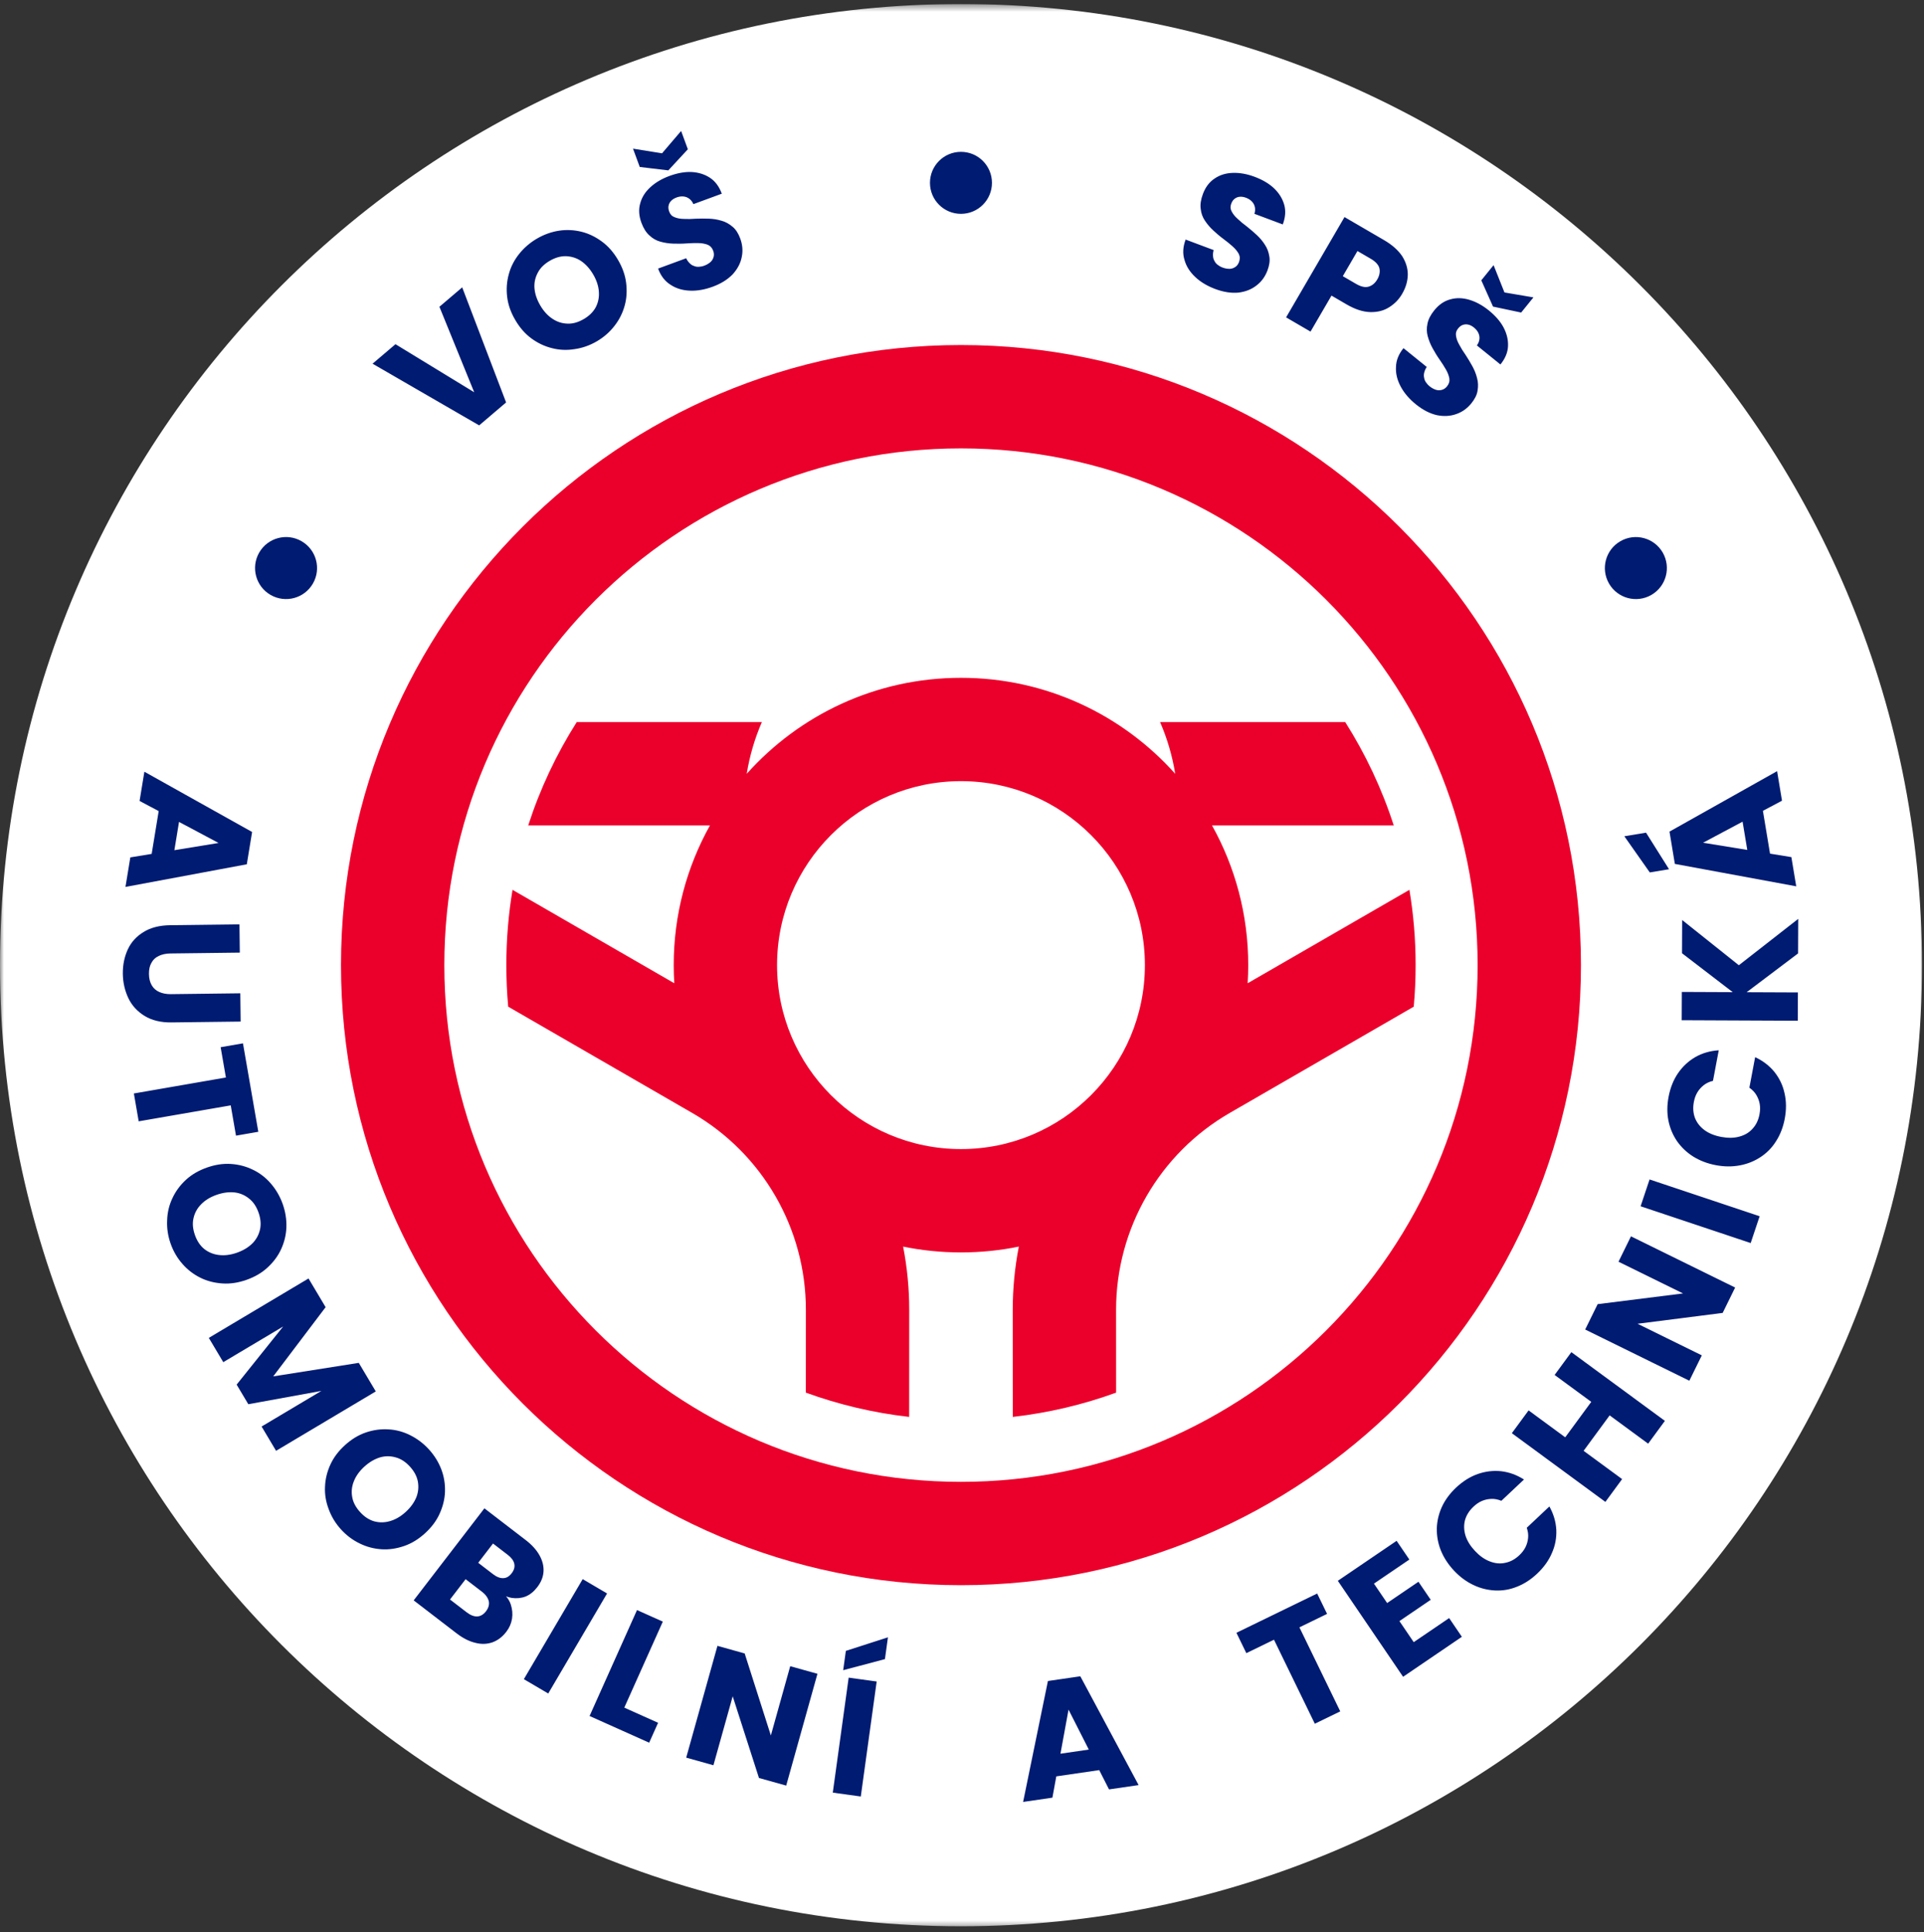 <?xml version="1.0" encoding="UTF-8"?>
<svg xmlns="http://www.w3.org/2000/svg" width="1024px" height="1028.267px" viewBox="0 0 240 241" fill="none">
  <rect x="0" y="0" width="240" height="241" fill="#333333" stroke="none"/>
  <g clip-path="url(#clip0_2192_44)">
    <mask id="mask0_2192_44" style="mask-type:luminance" maskUnits="userSpaceOnUse" x="0" y="0" width="240" height="241">
      <path d="M240 0.5H0V240.5H240V0.5Z" fill="white"></path>
    </mask>
    <g mask="url(#mask0_2192_44)">
      <path d="M119.873 240.245C186.076 240.245 239.745 186.576 239.745 120.373C239.745 54.17 186.076 0.502 119.873 0.502C53.67 0.502 0.002 54.17 0.002 120.373C0.002 186.576 53.67 240.245 119.873 240.245Z" fill="white"></path>
      <path fill-rule="evenodd" clip-rule="evenodd" d="M19.795 101.161L17.412 99.893L18.01 96.25L31.447 103.765L30.786 107.794L15.651 110.618L16.256 106.934L18.919 106.499L19.795 101.161ZM21.753 106.036L27.266 105.135L22.332 102.51L21.753 106.036ZM21.229 115.392L29.87 115.286L29.913 118.812L21.252 118.918C20.695 118.925 20.201 119.034 19.812 119.224C19.402 119.415 19.096 119.687 18.894 120.081C18.672 120.455 18.575 120.91 18.581 121.467C18.588 122.024 18.697 122.497 18.929 122.886C19.139 123.254 19.452 123.539 19.867 123.72C20.261 123.901 20.757 123.998 21.314 123.991L29.975 123.885L30.018 127.411L21.378 127.517C20.058 127.533 18.941 127.258 18.047 126.712C17.154 126.166 16.464 125.432 16.02 124.509C15.575 123.566 15.336 122.559 15.322 121.445C15.309 120.332 15.523 119.318 15.945 118.406C16.367 117.493 17.039 116.763 17.919 116.236C18.799 115.689 19.91 115.408 21.229 115.392ZM27.524 130.608L30.307 130.125L32.221 141.158L29.438 141.641L28.782 137.862L17.301 139.853L16.699 136.379L28.179 134.387L27.524 130.608ZM21.283 155.105C20.947 154.152 20.801 153.176 20.85 152.197C20.879 151.224 21.098 150.294 21.502 149.453C21.898 148.592 22.46 147.826 23.186 147.155C23.912 146.484 24.784 145.981 25.815 145.618C26.846 145.255 27.841 145.102 28.827 145.17C29.813 145.238 30.731 145.484 31.579 145.907C32.421 146.311 33.174 146.898 33.806 147.638C34.438 148.377 34.935 149.23 35.27 150.183C35.612 151.156 35.759 152.132 35.722 153.085C35.686 154.038 35.46 154.948 35.063 155.809C34.666 156.67 34.099 157.417 33.373 158.087C32.647 158.758 31.774 159.262 30.744 159.625C29.712 159.988 28.717 160.141 27.731 160.073C26.745 160.004 25.835 159.778 24.986 159.355C24.138 158.932 23.391 158.364 22.766 157.644C22.115 156.911 21.618 156.058 21.283 155.105ZM24.317 154.037C24.571 154.757 24.952 155.344 25.475 155.772C25.99 156.181 26.608 156.445 27.313 156.525C28 156.611 28.755 156.52 29.552 156.24C30.369 155.952 31.015 155.55 31.515 155.046C31.996 154.549 32.293 153.964 32.439 153.322C32.578 152.661 32.508 151.964 32.255 151.244C31.994 150.505 31.613 149.918 31.097 149.509C30.575 149.081 29.977 148.81 29.291 148.724C28.585 148.644 27.83 148.735 27.013 149.022C26.215 149.303 25.57 149.705 25.089 150.202C24.588 150.706 24.272 151.299 24.133 151.959C23.987 152.601 24.057 153.298 24.317 154.037ZM35.321 165.442L27.852 169.891L26.047 166.861L38.485 159.452L40.617 163.031L34.083 171.663L44.754 169.977L46.875 173.538L34.437 180.947L32.632 177.917L40.09 173.475L30.975 175.135L29.519 172.69L35.321 165.442ZM42.537 190.75C41.857 190.002 41.343 189.16 41.007 188.239C40.656 187.332 40.497 186.389 40.541 185.457C40.572 184.51 40.792 183.586 41.2 182.686C41.608 181.786 42.215 180.982 43.025 180.247C43.833 179.512 44.691 178.984 45.626 178.663C46.561 178.343 47.502 178.213 48.447 178.273C49.38 178.317 50.302 178.566 51.172 179.002C52.042 179.438 52.831 180.03 53.511 180.778C54.204 181.541 54.718 182.383 55.055 183.275C55.392 184.167 55.538 185.094 55.507 186.042C55.476 186.989 55.243 187.898 54.835 188.798C54.427 189.698 53.819 190.501 53.01 191.236C52.201 191.971 51.344 192.5 50.409 192.82C49.474 193.14 48.547 193.286 47.601 193.226C46.655 193.166 45.746 192.933 44.891 192.512C44.006 192.09 43.216 191.498 42.537 190.75ZM44.918 188.586C45.431 189.151 46.011 189.544 46.658 189.735C47.292 189.912 47.964 189.915 48.645 189.714C49.311 189.527 49.971 189.149 50.597 188.581C51.238 187.998 51.677 187.377 51.942 186.718C52.192 186.073 52.237 185.418 52.123 184.77C51.994 184.107 51.658 183.492 51.145 182.928C50.618 182.348 50.038 181.955 49.404 181.779C48.756 181.587 48.1 181.57 47.434 181.757C46.753 181.959 46.093 182.336 45.452 182.918C44.826 183.487 44.387 184.108 44.138 184.753C43.872 185.412 43.811 186.081 43.94 186.744C44.055 187.392 44.391 188.006 44.918 188.586ZM63.123 199.091C63.392 199.395 63.591 199.735 63.716 200.115C63.911 200.707 63.958 201.289 63.873 201.874C63.776 202.475 63.538 203.021 63.161 203.512C62.671 204.15 62.109 204.576 61.451 204.824C60.776 205.06 60.074 205.093 59.313 204.898C58.54 204.72 57.752 204.323 56.951 203.708L51.603 199.599L60.424 188.119L65.592 192.089C66.377 192.693 66.947 193.339 67.314 194.011C67.682 194.683 67.843 195.354 67.798 196.021C67.753 196.689 67.498 197.325 67.021 197.947C66.594 198.503 66.102 198.905 65.543 199.126C64.996 199.33 64.414 199.377 63.829 199.292C63.589 199.249 63.353 199.182 63.123 199.091ZM60.621 200.962C60.935 200.553 61.056 200.126 60.97 199.696C60.855 199.269 60.583 198.878 60.109 198.514L58.081 196.956L56.134 199.491L58.194 201.074C58.669 201.438 59.104 201.617 59.529 201.605C59.937 201.581 60.307 201.371 60.621 200.962ZM63.824 196.219C64.125 195.826 64.237 195.444 64.155 195.042C64.073 194.642 63.788 194.267 63.331 193.915L61.499 192.508L59.652 194.912L61.484 196.319C61.941 196.671 62.377 196.849 62.785 196.825C63.181 196.817 63.522 196.611 63.824 196.219ZM75.726 198.737L68.386 211.215L65.346 209.427L72.686 196.949L75.726 198.737ZM79.461 200.808L82.68 202.249L77.874 212.977L82.09 214.866L80.977 217.35L73.543 214.02L79.461 200.808ZM98.572 207.808L101.968 208.757L98.07 222.7L94.674 221.751L91.397 211.563L88.993 220.163L85.597 219.213L89.495 205.27L92.891 206.22L96.156 216.448L98.572 207.808ZM103.882 223.577L105.863 209.236L109.356 209.718L107.375 224.06L103.882 223.577ZM105.512 205.898L110.762 204.208L110.387 206.925L105.179 208.309L105.512 205.898ZM131.764 221.55L131.277 224.205L127.624 224.738L130.718 209.656L134.759 209.067L142.031 222.637L138.338 223.175L137.117 220.769L131.764 221.55ZM135.817 218.208L133.29 213.226L132.282 218.723L135.817 218.208ZM155.468 206.183L154.233 203.642L164.304 198.746L165.539 201.287L162.089 202.964L167.183 213.444L164.011 214.985L158.918 204.506L155.468 206.183ZM174.214 192.172L175.803 194.508L171.386 197.511L173.033 199.933L176.938 197.277L178.469 199.528L174.564 202.184L176.349 204.81L180.766 201.807L182.355 204.143L175.022 209.13L166.881 197.158L174.214 192.172ZM181.39 195.908C180.64 195.112 180.096 194.265 179.729 193.364C179.376 192.478 179.214 191.554 179.227 190.635C179.254 189.732 179.455 188.833 179.861 187.94C180.251 187.091 180.844 186.277 181.625 185.542C182.465 184.75 183.372 184.179 184.331 183.842C185.289 183.506 186.255 183.389 187.259 183.492C188.247 183.609 189.186 183.943 190.102 184.525L187.28 187.183C186.862 187.01 186.442 186.925 186.033 186.942C185.624 186.959 185.242 187.035 184.858 187.199C184.474 187.363 184.131 187.6 183.801 187.912C183.276 188.407 182.924 188.965 182.745 189.587C182.58 190.224 182.605 190.852 182.804 191.515C183.017 192.192 183.422 192.831 184.001 193.447C184.581 194.062 185.182 194.489 185.845 194.742C186.509 194.995 187.134 195.057 187.766 194.915C188.411 194.789 188.99 194.47 189.515 193.975C189.845 193.664 190.103 193.336 190.289 192.962C190.475 192.589 190.574 192.212 190.615 191.805C190.657 191.398 190.596 190.973 190.448 190.545L193.27 187.886C193.796 188.836 194.074 189.792 194.132 190.786C194.176 191.794 194.001 192.752 193.594 193.673C193.202 194.61 192.578 195.482 191.737 196.273C190.957 197.009 190.109 197.553 189.238 197.892C188.337 198.259 187.428 198.407 186.511 198.365C185.593 198.323 184.68 198.106 183.803 197.686C182.939 197.281 182.125 196.688 181.39 195.908ZM197.54 180.947L202.344 184.475L200.256 187.317L188.588 178.747L190.676 175.905L195.247 179.262L198.494 174.841L193.923 171.484L196.011 168.641L207.679 177.212L205.591 180.054L200.788 176.526L197.54 180.947ZM201.893 157.361L203.448 154.196L216.441 160.582L214.886 163.747L204.27 165.101L212.284 169.041L210.729 172.205L197.736 165.819L199.291 162.655L209.944 161.318L201.893 157.361ZM205.767 147.102L219.498 151.69L218.38 155.034L204.649 150.447L205.767 147.102ZM214.044 145.323C212.97 145.121 212.032 144.755 211.205 144.242C210.398 143.733 209.724 143.082 209.194 142.331C208.684 141.584 208.319 140.739 208.122 139.779C207.938 138.862 207.939 137.855 208.138 136.801C208.352 135.667 208.75 134.671 209.327 133.835C209.904 133 210.617 132.337 211.489 131.83C212.357 131.343 213.313 131.061 214.396 130.993L213.678 134.803C213.238 134.909 212.848 135.087 212.527 135.341C212.206 135.596 211.942 135.882 211.728 136.24C211.513 136.598 211.376 136.992 211.292 137.438C211.158 138.147 211.202 138.806 211.423 139.415C211.664 140.027 212.054 140.52 212.604 140.939C213.175 141.361 213.878 141.641 214.709 141.797C215.54 141.954 216.276 141.946 216.962 141.76C217.647 141.575 218.19 141.257 218.617 140.771C219.065 140.289 219.345 139.691 219.479 138.982C219.563 138.536 219.579 138.119 219.51 137.708C219.44 137.296 219.299 136.933 219.093 136.58C218.887 136.226 218.588 135.918 218.217 135.659L218.936 131.849C219.919 132.308 220.707 132.918 221.338 133.687C221.966 134.477 222.388 135.354 222.601 136.339C222.834 137.327 222.842 138.399 222.628 139.534C222.429 140.588 222.063 141.526 221.558 142.312C221.046 143.139 220.398 143.793 219.631 144.299C218.864 144.805 217.998 145.167 217.042 145.343C216.105 145.523 215.098 145.522 214.044 145.323ZM217.878 123.751L224.27 123.779L224.255 127.306L209.777 127.242L209.793 123.715L216.143 123.743L209.814 118.889L209.833 114.744L216.905 120.385L224.311 114.602L224.292 118.912L217.878 123.751ZM220.792 106.466L223.457 106.9L224.062 110.542L208.922 107.747L208.253 103.719L221.675 96.179L222.287 99.861L219.906 101.129L220.792 106.466ZM217.37 102.479L212.44 105.105L217.956 106.004L217.37 102.479ZM205.795 108.81L202.621 104.299L205.326 103.85L208.196 108.411L205.795 108.81ZM59.152 48.923L54.813 38.261L57.655 35.841L63.131 50.193L59.771 53.054L46.475 45.361L49.333 42.928L59.152 48.923ZM74.455 42.565C73.583 43.075 72.653 43.405 71.682 43.543C70.722 43.699 69.767 43.661 68.864 43.425C67.943 43.199 67.085 42.794 66.288 42.209C65.491 41.624 64.831 40.863 64.279 39.92C63.726 38.977 63.386 38.029 63.266 37.048C63.145 36.067 63.212 35.119 63.466 34.206C63.702 33.303 64.136 32.452 64.742 31.691C65.348 30.93 66.09 30.28 66.962 29.769C67.852 29.248 68.782 28.919 69.725 28.773C70.667 28.628 71.604 28.676 72.525 28.902C73.445 29.128 74.286 29.543 75.083 30.128C75.879 30.713 76.54 31.474 77.092 32.417C77.644 33.36 77.985 34.308 78.105 35.289C78.225 36.27 78.176 37.207 77.922 38.12C77.669 39.034 77.253 39.875 76.665 40.625C76.07 41.404 75.327 42.054 74.455 42.565ZM72.829 39.789C73.487 39.403 73.991 38.917 74.313 38.322C74.616 37.739 74.757 37.082 74.701 36.374C74.656 35.684 74.423 34.96 73.996 34.23C73.558 33.483 73.04 32.926 72.45 32.53C71.871 32.153 71.24 31.973 70.582 31.951C69.906 31.941 69.236 32.142 68.577 32.528C67.901 32.923 67.397 33.41 67.094 33.994C66.773 34.588 66.621 35.227 66.667 35.917C66.723 36.625 66.955 37.349 67.393 38.096C67.82 38.826 68.338 39.383 68.917 39.761C69.507 40.156 70.149 40.354 70.825 40.365C71.482 40.386 72.153 40.185 72.829 39.789ZM88.901 35.76C87.933 36.116 86.986 36.289 86.071 36.252C85.157 36.215 84.347 35.985 83.648 35.517C82.936 35.076 82.426 34.407 82.091 33.497L85.594 32.208C85.707 32.453 85.843 32.644 86.018 32.821C86.193 32.999 86.366 33.111 86.564 33.17C86.749 33.256 86.959 33.288 87.174 33.275C87.389 33.262 87.616 33.223 87.848 33.137C88.177 33.016 88.427 32.858 88.643 32.669C88.84 32.487 88.957 32.268 89.021 32.024C89.085 31.781 89.058 31.527 88.965 31.276C88.83 30.908 88.607 30.66 88.27 30.521C87.94 30.401 87.559 30.321 87.096 30.316C86.632 30.31 86.13 30.319 85.597 30.362C85.063 30.404 84.534 30.401 83.979 30.385C83.424 30.37 82.886 30.282 82.373 30.141C81.86 30 81.415 29.747 81.012 29.367C80.589 28.995 80.26 28.457 80.01 27.78C79.697 26.928 79.639 26.115 79.864 25.351C80.069 24.594 80.486 23.936 81.127 23.348C81.768 22.761 82.562 22.293 83.511 21.944C84.498 21.581 85.426 21.415 86.275 21.454C87.151 21.506 87.895 21.737 88.561 22.173C89.227 22.609 89.718 23.286 90.038 24.157L86.496 25.46C86.37 25.177 86.2 24.954 85.986 24.791C85.772 24.628 85.541 24.537 85.266 24.506C84.991 24.475 84.699 24.517 84.409 24.624C84.138 24.724 83.92 24.848 83.742 25.023C83.565 25.198 83.46 25.39 83.408 25.607C83.344 25.851 83.371 26.104 83.478 26.395C83.606 26.743 83.822 26.971 84.152 27.092C84.463 27.219 84.843 27.299 85.307 27.304C85.777 27.328 86.279 27.32 86.813 27.277C87.354 27.254 87.883 27.257 88.438 27.273C88.973 27.296 89.484 27.371 90.005 27.531C90.518 27.672 90.963 27.926 91.378 28.278C91.787 28.612 92.102 29.111 92.337 29.75C92.622 30.524 92.685 31.292 92.526 32.054C92.374 32.835 91.997 33.544 91.404 34.202C90.784 34.848 89.966 35.369 88.901 35.76ZM82.582 19.121L84.963 16.334L85.803 18.617L83.365 21.25L79.803 20.825L78.963 18.541L82.582 19.121ZM151.577 36.039C150.611 35.677 149.781 35.19 149.112 34.564C148.444 33.939 147.981 33.236 147.756 32.425C147.505 31.627 147.556 30.787 147.896 29.879L151.391 31.19C151.317 31.448 151.295 31.683 151.312 31.931C151.328 32.18 151.386 32.378 151.497 32.551C151.582 32.737 151.719 32.899 151.891 33.029C152.062 33.16 152.26 33.278 152.492 33.365C152.82 33.488 153.112 33.532 153.399 33.529C153.667 33.52 153.899 33.43 154.107 33.288C154.314 33.146 154.459 32.936 154.553 32.684C154.691 32.318 154.684 31.985 154.52 31.659C154.348 31.352 154.111 31.043 153.764 30.737C153.417 30.43 153.03 30.109 152.598 29.793C152.166 29.476 151.768 29.129 151.358 28.755C150.948 28.381 150.598 27.963 150.301 27.521C150.004 27.079 149.833 26.597 149.775 26.046C149.698 25.489 149.799 24.866 150.053 24.19C150.371 23.34 150.859 22.686 151.528 22.255C152.177 21.815 152.923 21.589 153.792 21.562C154.661 21.535 155.568 21.7 156.514 22.055C157.499 22.424 158.31 22.905 158.928 23.489C159.558 24.1 159.97 24.761 160.19 25.526C160.41 26.291 160.34 27.124 160.014 27.993L156.48 26.668C156.57 26.371 156.586 26.091 156.531 25.827C156.475 25.564 156.36 25.345 156.171 25.142C155.983 24.939 155.735 24.78 155.445 24.671C155.175 24.57 154.928 24.521 154.68 24.538C154.431 24.555 154.226 24.632 154.045 24.763C153.837 24.905 153.692 25.115 153.584 25.405C153.453 25.752 153.468 26.066 153.639 26.373C153.791 26.672 154.028 26.981 154.375 27.288C154.715 27.613 155.102 27.935 155.534 28.251C155.959 28.586 156.357 28.934 156.767 29.308C157.158 29.675 157.496 30.066 157.785 30.527C158.082 30.969 158.254 31.452 158.338 31.99C158.43 32.509 158.343 33.093 158.104 33.73C157.814 34.503 157.36 35.125 156.742 35.598C156.117 36.091 155.368 36.383 154.49 36.494C153.599 36.578 152.639 36.438 151.577 36.039ZM174.902 36.654C174.498 37.349 173.963 37.897 173.29 38.316C172.606 38.753 171.826 38.944 170.931 38.923C170.036 38.903 169.049 38.591 167.979 37.968L166.091 36.868L163.475 41.358L160.428 39.583L167.714 27.073L172.651 29.949C173.666 30.541 174.418 31.217 174.916 31.96C175.385 32.711 175.622 33.493 175.607 34.297C175.583 35.117 175.349 35.888 174.902 36.654ZM167.502 34.444L169.16 35.409C169.765 35.762 170.294 35.879 170.727 35.75C171.161 35.62 171.521 35.329 171.802 34.848C172.082 34.367 172.168 33.892 172.066 33.451C171.955 33.028 171.592 32.626 170.987 32.273L169.329 31.308L167.502 34.444ZM176.618 50.429C175.816 49.781 175.182 49.056 174.745 48.251C174.308 47.447 174.09 46.634 174.134 45.794C174.148 44.956 174.461 44.175 175.071 43.422L177.973 45.769C177.82 45.991 177.726 46.206 177.663 46.447C177.601 46.688 177.593 46.895 177.644 47.094C177.665 47.297 177.745 47.494 177.866 47.672C177.987 47.85 178.138 48.025 178.33 48.18C178.603 48.401 178.866 48.534 179.14 48.623C179.397 48.698 179.645 48.687 179.887 48.617C180.129 48.547 180.332 48.394 180.501 48.186C180.747 47.881 180.846 47.563 180.793 47.202C180.727 46.857 180.6 46.489 180.367 46.088C180.135 45.688 179.869 45.261 179.559 44.825C179.249 44.388 178.981 43.932 178.71 43.448C178.439 42.963 178.239 42.456 178.097 41.944C177.955 41.431 177.944 40.919 178.063 40.378C178.166 39.825 178.459 39.266 178.913 38.705C179.483 37.999 180.153 37.532 180.924 37.334C181.678 37.122 182.458 37.142 183.291 37.392C184.123 37.641 184.933 38.083 185.718 38.719C186.536 39.38 187.154 40.092 187.556 40.842C187.961 41.62 188.143 42.378 188.11 43.173C188.077 43.969 187.747 44.737 187.163 45.458L184.229 43.085C184.408 42.831 184.512 42.571 184.543 42.304C184.573 42.037 184.533 41.791 184.418 41.54C184.304 41.288 184.118 41.058 183.877 40.864C183.653 40.682 183.435 40.558 183.193 40.496C182.952 40.433 182.733 40.442 182.52 40.508C182.278 40.578 182.074 40.731 181.88 40.972C181.646 41.261 181.561 41.563 181.627 41.908C181.676 42.24 181.803 42.608 182.036 43.008C182.256 43.425 182.521 43.852 182.831 44.288C183.129 44.741 183.397 45.196 183.668 45.681C183.923 46.152 184.12 46.63 184.249 47.159C184.391 47.672 184.402 48.184 184.312 48.721C184.235 49.243 183.968 49.77 183.54 50.299C183.021 50.94 182.394 51.388 181.658 51.642C180.909 51.911 180.107 51.952 179.239 51.78C178.367 51.579 177.5 51.142 176.618 50.429ZM187.666 36.475L191.28 37.09L189.749 38.982L186.24 38.239L184.779 34.962L186.309 33.069L187.666 36.475ZM119.87 26.671C117.735 26.671 116.004 24.94 116.004 22.804C116.004 20.669 117.735 18.938 119.87 18.938C122.006 18.938 123.737 20.669 123.737 22.804C123.737 24.94 122.006 26.671 119.87 26.671ZM205.992 74.198C204.143 75.266 201.778 74.632 200.71 72.783C199.643 70.933 200.276 68.569 202.126 67.501C203.975 66.433 206.34 67.067 207.408 68.916C208.475 70.766 207.842 73.131 205.992 74.198ZM33.749 74.197C31.9 73.129 31.266 70.764 32.334 68.915C33.402 67.065 35.767 66.431 37.616 67.499C39.465 68.567 40.099 70.932 39.031 72.781C37.964 74.631 35.599 75.264 33.749 74.197Z" fill="#001B72"></path>
      <path fill-rule="evenodd" clip-rule="evenodd" d="M197.209 120.37C197.209 163.053 162.555 197.706 119.872 197.706C77.189 197.706 42.536 163.053 42.536 120.37C42.536 77.687 77.189 43.032 119.872 43.032C162.555 43.032 197.209 77.687 197.209 120.37ZM184.319 120.37C184.319 84.801 155.442 55.923 119.872 55.923C84.303 55.923 55.425 84.801 55.425 120.37C55.425 155.94 84.303 184.817 119.872 184.817C155.442 184.817 184.319 155.94 184.319 120.37ZM112.655 155.475C113.157 158.053 113.417 160.701 113.416 163.385L113.409 176.718C108.935 176.21 104.618 175.179 100.521 173.69L100.526 163.378C100.531 153.243 95.126 143.876 86.347 138.807L63.393 125.553C63.238 123.846 63.16 122.118 63.16 120.37C63.16 117.172 63.425 114.036 63.933 110.982L84.111 122.632C84.064 121.883 84.04 121.13 84.04 120.37C84.04 114.049 85.68 108.108 88.558 102.949H65.889C67.368 98.373 69.41 94.049 71.94 90.061H95.034C94.152 92.093 93.51 94.256 93.148 96.509C99.712 89.163 109.256 84.538 119.872 84.538C130.489 84.538 140.033 89.163 146.597 96.509C146.234 94.256 145.593 92.093 144.71 90.061H167.805C170.333 94.049 172.378 98.373 173.856 102.949H151.187C154.064 108.108 155.705 114.049 155.705 120.37C155.705 121.13 155.681 121.883 155.634 122.632L175.811 110.982C176.32 114.036 176.586 117.172 176.586 120.37C176.586 122.118 176.506 123.846 176.351 125.553L153.397 138.807C144.619 143.876 139.213 153.243 139.219 163.378L139.224 173.69C135.127 175.179 130.81 176.21 126.336 176.718L126.329 163.385C126.328 160.701 126.587 158.053 127.09 155.475C124.758 155.953 122.344 156.202 119.872 156.202C117.4 156.202 114.986 155.953 112.655 155.475ZM119.872 97.426C107.21 97.426 96.93 107.708 96.93 120.37C96.93 133.032 107.21 143.314 119.872 143.314C132.535 143.314 142.815 133.032 142.815 120.37C142.815 107.708 132.535 97.426 119.872 97.426Z" fill="#EB002B"></path>
    </g>
  </g>
  <defs>
    <clipPath id="clip0_2192_44">
      <rect width="240" height="240" fill="white" transform="translate(0 0.5)"></rect>
    </clipPath>
  </defs>
</svg>
